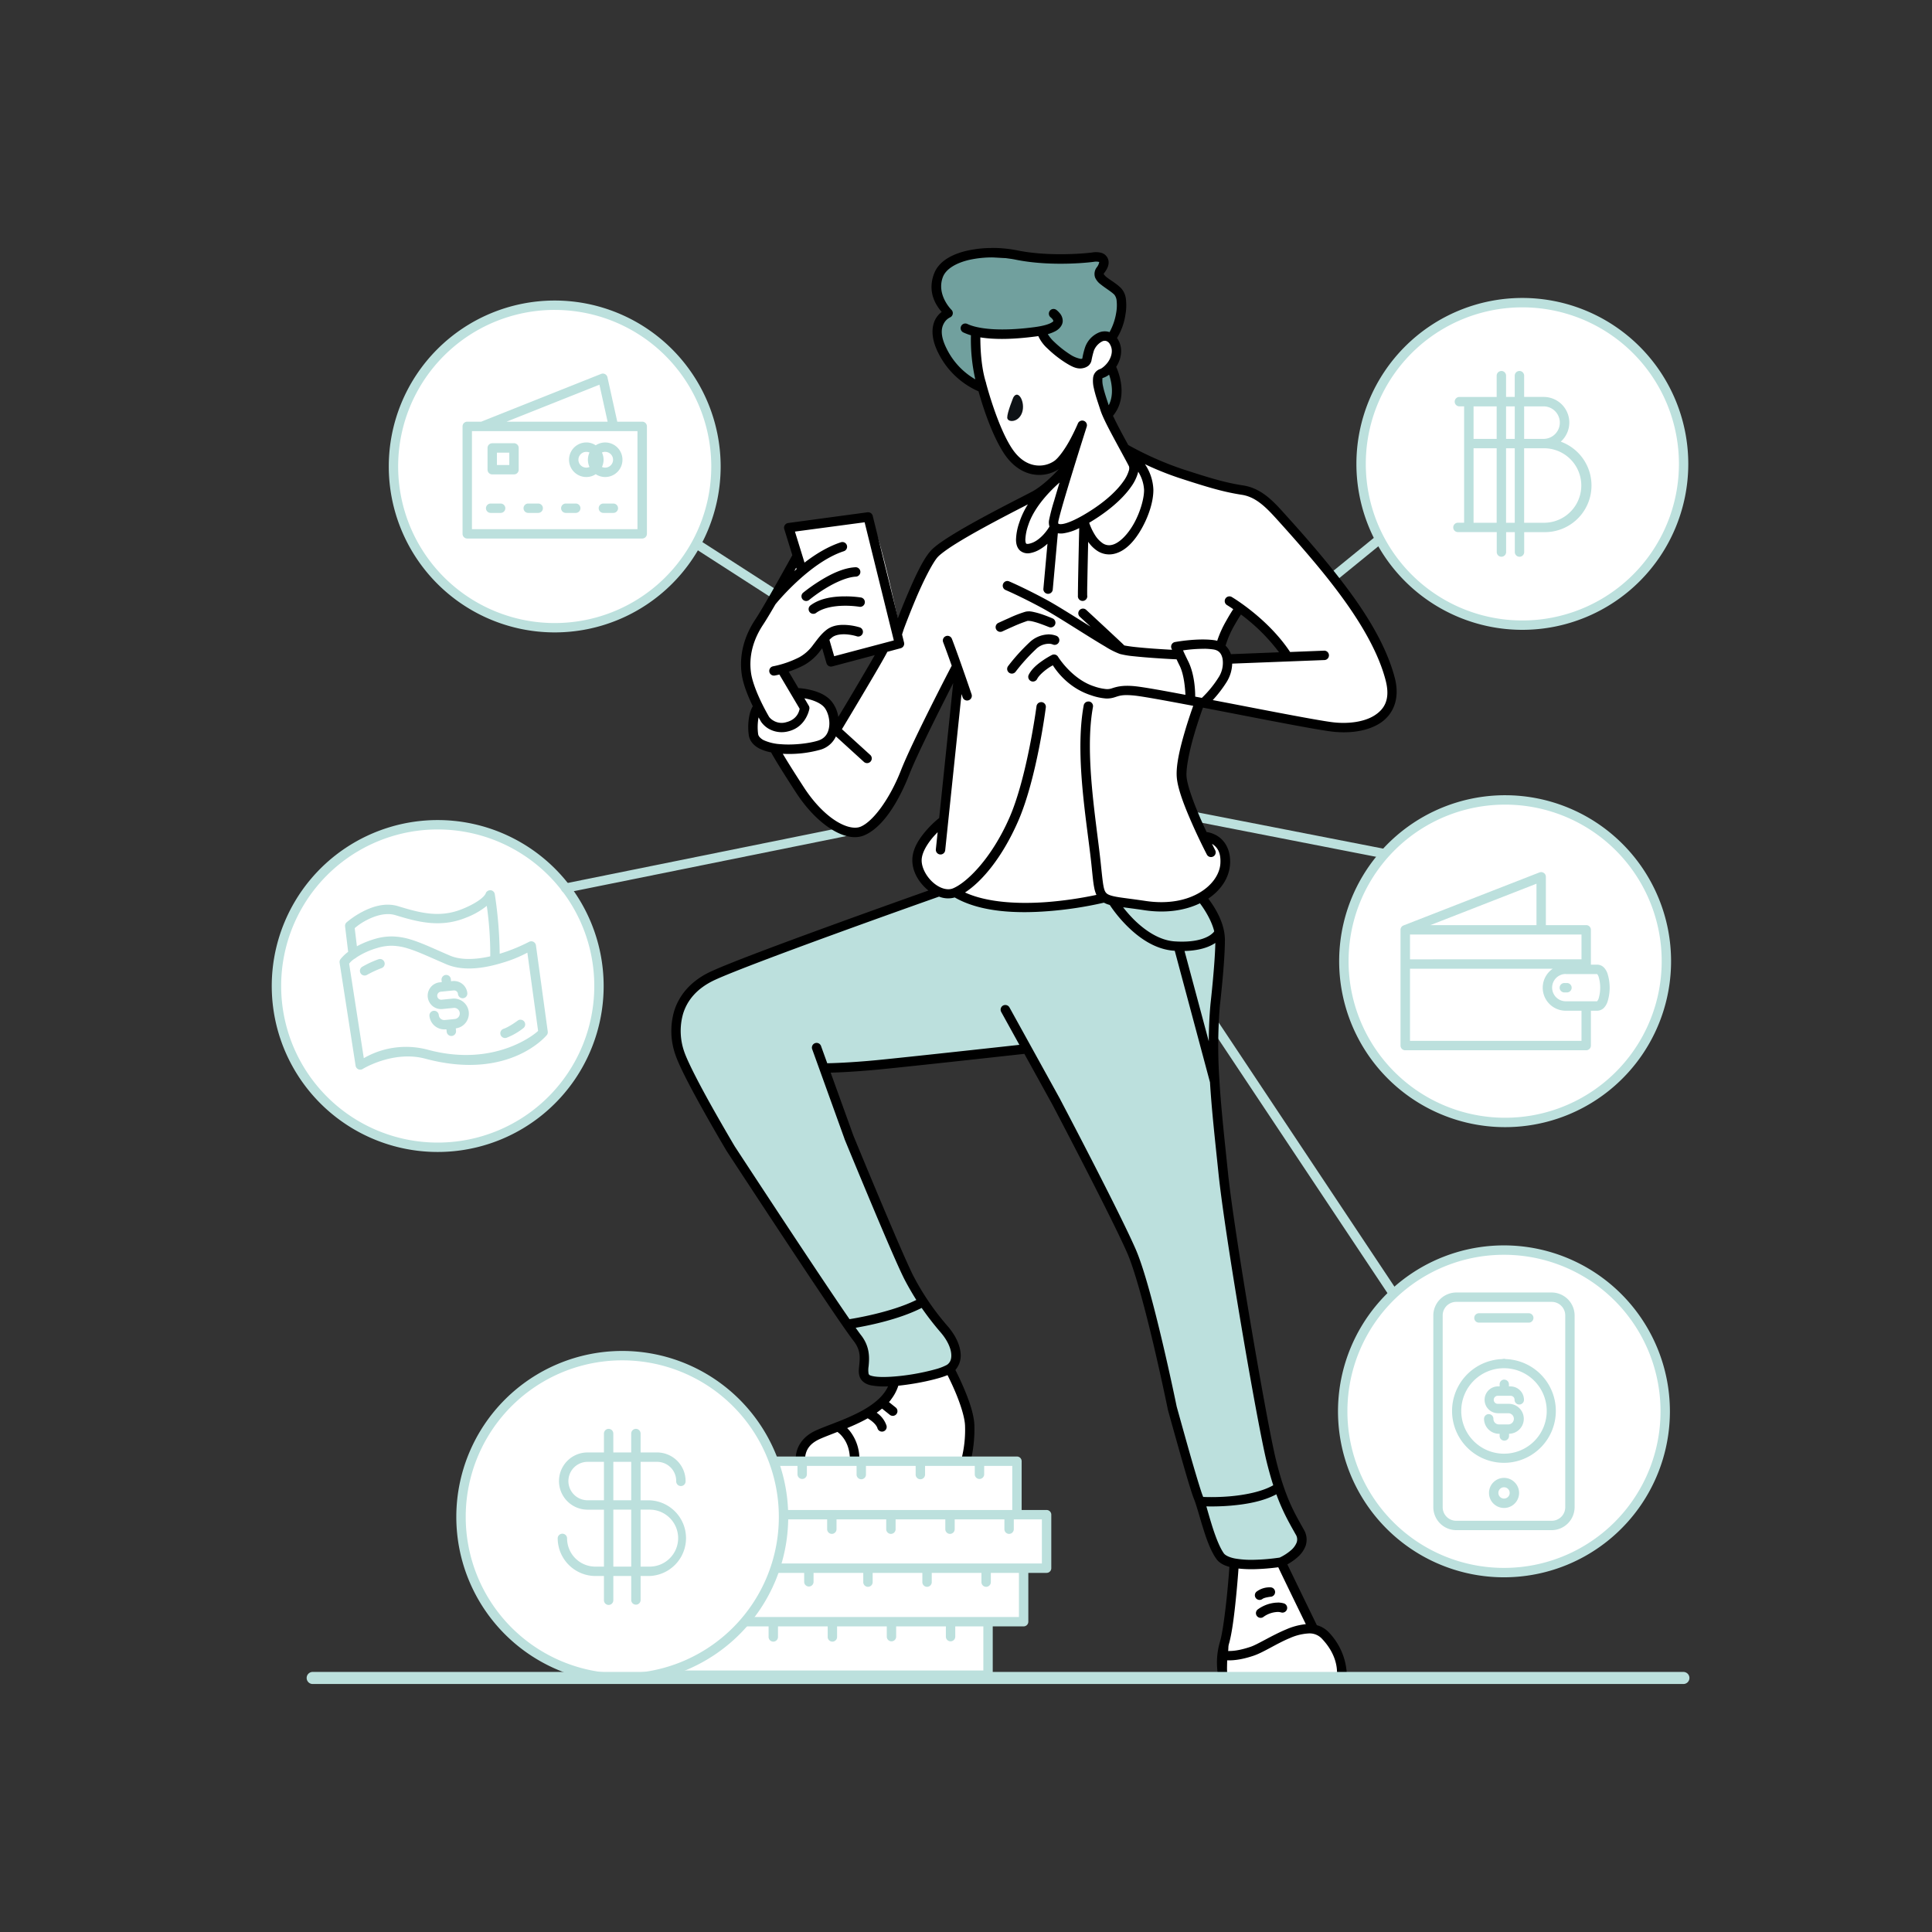 <svg id="Layer_1" data-name="Layer 1" xmlns="http://www.w3.org/2000/svg" viewBox="0 0 1080 1080"><rect x="0" y="0" width="1080" height="1080" fill="#333333" stroke="none"/><defs><style>.cls-1{fill:#fff;}.cls-2{fill:#bce0dd;}.cls-3{fill:#71a09e;}.cls-4{fill:#0e1216;}</style></defs><title>Transaction</title><g id="g5731"><g id="g2732-0"><path id="path2542-0" class="cls-1" d="M244.68,461.05a90.13,90.13,0,0,0-90.13,90.14h0a90.13,90.13,0,0,0,90.13,90.13h0a90.14,90.14,0,0,0,90.14-90.13h0a90.14,90.14,0,0,0-90.14-90.14Z"/><path id="path2546-6" class="cls-2" d="M244.69,458.42a92.77,92.77,0,1,0,92.76,92.77A92.81,92.81,0,0,0,244.69,458.42Zm0,5.25a87.52,87.52,0,1,1-87.52,87.52A87.47,87.47,0,0,1,244.69,463.67Z"/></g><path id="path2635-4" class="cls-2" d="M274,497.66a2.65,2.65,0,0,0-2.57,2s0,0-.1.15a7.9,7.9,0,0,1-1.39,1.68c-1.63,1.58-5,4-11.45,6.63-12.61,5.14-23.5,2.25-35.89-1.54-7.25-2.21-14.48.24-19.83,3a48.75,48.75,0,0,0-9,6,2.62,2.62,0,0,0-.87,2.28l1.72,14.22a22.89,22.89,0,0,0-4.33,4.17,2.65,2.65,0,0,0-.45,1.91l8.94,57.58a2.62,2.62,0,0,0,4.05,1.77s17.06-10.48,34.94-5.69c47.23,12.65,68-13.33,68-13.33a2.59,2.59,0,0,0,.43-1.83L299.6,528.5a2.63,2.63,0,0,0-3.85-2,99.28,99.28,0,0,1-16.05,6.55l-.37.11a235.35,235.35,0,0,0-2.74-33.34,2.64,2.64,0,0,0-2.57-2.2Zm-1.88,8.69a193.48,193.48,0,0,1,1.94,28.24c-7.77,1.77-16.17,2.31-22.49-.39-8.87-3.78-15.63-7.1-22.12-9.05a37.38,37.38,0,0,0-9.72-1.66,32.36,32.36,0,0,0-10.22,1.39,51.6,51.6,0,0,0-10,4.09l-1.23-10.13a33.64,33.64,0,0,1,6.93-4.61c4.73-2.43,10.67-4.23,15.88-2.64,12.51,3.83,25.16,7.19,39.41,1.39a42.8,42.8,0,0,0,11.65-6.62Zm-53.55,22.34h1a31.88,31.88,0,0,1,8.34,1.48c5.85,1.75,12.57,5,21.57,8.85,10,4.26,22.08,2.05,31.73-.93a72.28,72.28,0,0,0,13.59-5.55l6,43.73c-.43.62-23.23,20.82-61.48,10.58a47.24,47.24,0,0,0-35.95,4.67l-8.2-52.83a10.89,10.89,0,0,1,2.72-2.53l.51-.36a2.65,2.65,0,0,0,.85-.59A42.89,42.89,0,0,1,211,529.9a27.53,27.53,0,0,1,7.56-1.22Zm-6.1,7.39h-.14a2.63,2.63,0,0,0-.67.12,54.74,54.74,0,0,0-9.24,4.28,2.63,2.63,0,0,0,2.61,4.56,59.24,59.24,0,0,1,8.2-3.83,2.63,2.63,0,0,0-.76-5.13ZM249.4,545l-.22,0a2.63,2.63,0,0,0-2.36,2.87h0l.12,1.15-.9.09a7.5,7.5,0,1,0,1.49,14.92l2.59-.26,3.29-.33a3.13,3.13,0,1,1,.62,6.22l-5.33.53a3.07,3.07,0,0,1-3.42-2.8,2.63,2.63,0,0,0-2.87-2.35h0a2.62,2.62,0,0,0-2.35,2.87h0a8.4,8.4,0,0,0,9.16,7.5l.34,0,.14,1.35a2.62,2.62,0,0,0,5.22-.52l-.13-1.37a8.37,8.37,0,0,0-1.9-16.63l-3.29.33-2.59.26a2.25,2.25,0,1,1-.45-4.47l7-.7a2.18,2.18,0,0,1,2.45,2,2.63,2.63,0,0,0,2.88,2.35h0a2.62,2.62,0,0,0,2.35-2.87,7.53,7.53,0,0,0-8.2-6.72l-.9.09-.11-1.15a2.63,2.63,0,0,0-2.64-2.37ZM290.93,570a2.53,2.53,0,0,0-1.58.57s-4.7,3.5-7.87,4.55a2.63,2.63,0,0,0,1.67,5,35.51,35.51,0,0,0,9.42-5.4,2.62,2.62,0,0,0-1.52-4.69h-.12Z"/></g><g id="g2728-4"><path id="path2641-9" class="cls-1" d="M310.08,170.61A90.14,90.14,0,0,0,220,260.75h0a90.14,90.14,0,0,0,90.13,90.14h0a90.14,90.14,0,0,0,90.14-90.14h0a90.14,90.14,0,0,0-90.14-90.14Z"/><path id="path2643-9" class="cls-2" d="M310.09,168a92.76,92.76,0,1,0,92.76,92.76A92.81,92.81,0,0,0,310.09,168Zm0,5.25a87.52,87.52,0,1,1-87.52,87.51A87.47,87.47,0,0,1,310.09,173.24ZM337,208.84h-.13a2.49,2.49,0,0,0-.85.18L269,235.72H261.2a2.62,2.62,0,0,0-2.63,2.62h0v60.07a2.63,2.63,0,0,0,2.63,2.63H359a2.63,2.63,0,0,0,2.63-2.63V238.35a2.62,2.62,0,0,0-2.62-2.63H345.06l-5.49-24.83a2.64,2.64,0,0,0-2.55-2.06Zm-1.91,6.21,4.57,20.67h-56.5ZM263.82,241h92.53V295.8H263.82Zm63.93,6.34a9.66,9.66,0,0,0,0,19.32,9.56,9.56,0,0,0,5.27-1.59,9.57,9.57,0,0,0,5.28,1.59,9.66,9.66,0,0,0,0-19.32,9.57,9.57,0,0,0-5.28,1.59A9.56,9.56,0,0,0,327.75,247.32Zm-52.59.44a2.62,2.62,0,0,0-2.62,2.63v12.16a2.62,2.62,0,0,0,2.62,2.62h12.16a2.62,2.62,0,0,0,2.63-2.62V250.39a2.63,2.63,0,0,0-2.63-2.63Zm52.59,4.81a4.41,4.41,0,0,1,1.79.38,9.47,9.47,0,0,0,0,8.06,4.41,4.41,0,1,1-1.79-8.44Zm10.55,0a4.41,4.41,0,0,1,0,8.82,4.46,4.46,0,0,1-1.8-.38,9.47,9.47,0,0,0,0-8.06A4.46,4.46,0,0,1,338.3,252.57Zm-60.51.45h6.91v6.9h-6.91Zm-3.5,28.44a2.62,2.62,0,0,0-2.63,2.62h0a2.62,2.62,0,0,0,2.62,2.62h5.57a2.61,2.61,0,0,0,2.63-2.61h0a2.62,2.62,0,0,0-2.63-2.62h-5.56Zm21,0a2.62,2.62,0,0,0-2.63,2.62h0a2.62,2.62,0,0,0,2.63,2.62h5.57a2.62,2.62,0,0,0,0-5.24h-5.57Zm21,0a2.62,2.62,0,0,0-2.63,2.62h0a2.62,2.62,0,0,0,2.63,2.62h5.56a2.62,2.62,0,1,0,0-5.24h-5.56Zm21,0a2.62,2.62,0,0,0-2.62,2.62h0a2.62,2.62,0,0,0,2.62,2.62h5.57a2.62,2.62,0,0,0,2.63-2.62h0a2.62,2.62,0,0,0-2.63-2.62h-5.57Z"/></g><g id="g5725"><path id="path2746-1" class="cls-1" d="M851,169.18a90.14,90.14,0,0,0-90.14,90.14h0A90.14,90.14,0,0,0,851,349.46h0a90.14,90.14,0,0,0,90.14-90.14h0A90.14,90.14,0,0,0,851,169.18Z"/><path id="path2748-2" class="cls-2" d="M851,166.56a92.76,92.76,0,1,0,92.76,92.76A92.8,92.8,0,0,0,851,166.56Zm0,5.25a87.52,87.52,0,1,1-87.51,87.51A87.47,87.47,0,0,1,851,171.81Z"/><path id="path2778-3" class="cls-2" d="M839.28,207.4a2.62,2.62,0,0,0-2.63,2.62h0v11.88h-21a2.63,2.63,0,0,0,0,5.25h2.8v65.06H815a2.62,2.62,0,0,0-2.63,2.62h0a2.62,2.62,0,0,0,2.63,2.62h21.69v11.14a2.62,2.62,0,0,0,2.62,2.63h0a2.63,2.63,0,0,0,2.62-2.63V297.47h4.86v11.14a2.62,2.62,0,1,0,5.24,0V297.47h11.59a26.07,26.07,0,0,0,8.85-50.58,14.32,14.32,0,0,0-9.58-25H852V210a2.62,2.62,0,0,0-2.62-2.63h0a2.63,2.63,0,0,0-2.63,2.63h0v11.88H841.9V210a2.63,2.63,0,0,0-2.62-2.63Zm-15.55,19.76h12.92v18.19H823.73Zm18.17,0h4.86v18.19H841.9Zm10.1,0h10.86a9.09,9.09,0,1,1,0,18.18H852Zm-28.27,23.43h12.92v41.63H823.73Zm18.17,0h4.86v41.63H841.9Zm10.1,0h11.59a20.82,20.82,0,0,1,0,41.63H852Z"/></g><g id="g2836-4"><path id="path2791-9" class="cls-1" d="M841.38,447.17a90.13,90.13,0,0,0-90.14,90.13h0a90.13,90.13,0,0,0,90.14,90.14h0a90.13,90.13,0,0,0,90.13-90.13h0a90.13,90.13,0,0,0-90.13-90.13Z"/><path id="path2793-2" class="cls-2" d="M841.38,444.54a92.77,92.77,0,1,0,92.76,92.76A92.8,92.8,0,0,0,841.38,444.54Zm0,5.25a87.52,87.52,0,1,1-87.52,87.51A87.47,87.47,0,0,1,841.38,449.79Z"/><path id="path2814-8" class="cls-2" d="M861.52,487.51a3.08,3.08,0,0,0-.95.18l-76,29.64a2.61,2.61,0,0,0-1.67,2.52v64.62a2.62,2.62,0,0,0,2.62,2.63H886.7a2.62,2.62,0,0,0,2.62-2.63V565h3.6a5.35,5.35,0,0,0,3.77-1.7,9.21,9.21,0,0,0,1.89-3.22,26.37,26.37,0,0,0,0-15.92,9.21,9.21,0,0,0-1.89-3.22,5.35,5.35,0,0,0-3.77-1.7h-3.6V519.77a2.62,2.62,0,0,0-2.62-2.62H864.15v-27a2.62,2.62,0,0,0-2.62-2.63ZM858.9,494v23.17H799.52ZM788.2,522.4h95.87v13.87H788.2Zm0,19.12H868A12.86,12.86,0,0,0,875.28,565h8.79v16.85H788.2Zm87.08,3h17.56s0,0,0,0a5.17,5.17,0,0,1,.78,1.43,21.43,21.43,0,0,1,0,12.29,5.07,5.07,0,0,1-.78,1.42c-.06.06,0,0,0,.06H875.28a7.63,7.63,0,1,1,0-15.26Zm-.64,5a2.63,2.63,0,1,0,0,5.25h1.46a2.63,2.63,0,0,0,0-5.25Z"/></g><g id="g2887-5"><path id="path2795-7" class="cls-1" d="M840.72,698.8a90.14,90.14,0,0,0-90.13,90.14h0a90.14,90.14,0,0,0,90.13,90.14h0a90.14,90.14,0,0,0,90.14-90.14h0a90.14,90.14,0,0,0-90.13-90.14Z"/><path id="path2797-0" class="cls-2" d="M840.73,696.18a92.77,92.77,0,1,0,92.76,92.76A92.81,92.81,0,0,0,840.73,696.18Zm0,5.25a87.52,87.52,0,1,1-87.52,87.51A87.47,87.47,0,0,1,840.73,701.43Z"/><path id="path2599-2-3-4" class="cls-2" d="M814.1,722.51a12.9,12.9,0,0,0-12.87,12.88v107.1a12.9,12.9,0,0,0,12.87,12.88h53.25a12.9,12.9,0,0,0,12.87-12.88V735.39a12.9,12.9,0,0,0-12.87-12.88Zm0,5.25h53.25a7.56,7.56,0,0,1,7.63,7.63v107.1a7.56,7.56,0,0,1-7.63,7.63H814.1a7.56,7.56,0,0,1-7.63-7.63V735.39A7.56,7.56,0,0,1,814.1,727.76Zm12.64,6.35a2.62,2.62,0,0,0-2.62,2.63h0a2.62,2.62,0,0,0,2.62,2.62h28a2.63,2.63,0,0,0,0-5.25h-28Zm14,25.48h-.23l-.23,0a4,4,0,0,0-.49.15,29,29,0,1,0,1.85,0,2.6,2.6,0,0,0-.87-.18h0Zm0,5.25h0a23.89,23.89,0,1,1-23.89,23.89,23.86,23.86,0,0,1,23.89-23.89Zm.18,6.35a2.63,2.63,0,0,0-2.62,2.63V775h-.9a7.5,7.5,0,1,0,0,15h5.91a3.13,3.13,0,0,1,0,6.25h-5.35a3.06,3.06,0,0,1-3.13-3.12,2.62,2.62,0,0,0-2.62-2.63h0a2.62,2.62,0,0,0-2.62,2.63h0a8.41,8.41,0,0,0,8.38,8.37h.34v1.36a2.63,2.63,0,0,0,5.25,0v-1.37a8.37,8.37,0,0,0-.24-16.74h-5.91a2.25,2.25,0,1,1,0-4.49h7a2.18,2.18,0,0,1,2.24,2.25,2.62,2.62,0,0,0,2.63,2.62h0a2.62,2.62,0,0,0,2.63-2.62h0a7.54,7.54,0,0,0-7.5-7.5h-.9v-1.15a2.63,2.63,0,0,0-2.63-2.63Zm-.16,54.95a8.41,8.41,0,1,0,8.42,8.41A8.45,8.45,0,0,0,840.72,826.14Zm0,5.25a3.16,3.16,0,1,1-3.16,3.16A3.12,3.12,0,0,1,840.72,831.39Z"/></g><path id="path3263-7" class="cls-2" d="M389.71,301.7a2.62,2.62,0,0,0-1.32,4.83h0l43.09,27.75a2.62,2.62,0,1,0,2.84-4.41h0l-43.08-27.76a2.68,2.68,0,0,0-1.53-.42Z"/><path id="path3257-1" class="cls-2" d="M471.83,462.36a3.26,3.26,0,0,0-.45.05l-155.72,31.5a2.62,2.62,0,0,0-2.05,3.09h0a2.61,2.61,0,0,0,3.09,2l155.72-31.49a2.62,2.62,0,0,0,2.05-3.09h0a2.63,2.63,0,0,0-2.64-2.11Z"/><path id="path3275-3" class="cls-2" d="M771,299a2.62,2.62,0,0,0-1.69.59l-25.69,20.92a2.63,2.63,0,1,0,3.32,4.07l25.68-20.92A2.62,2.62,0,0,0,771,299Z"/><path id="path3269-9" class="cls-2" d="M667.21,453.72a2.62,2.62,0,0,0-.55,5.2h0l106.49,20.8a2.62,2.62,0,1,0,1-5.15l-106.5-20.8a2.3,2.3,0,0,0-.45,0Z"/><path id="path3249-3" class="cls-2" d="M678.34,569.25a2.63,2.63,0,0,0-2.25,4.08h0L776.36,724a2.63,2.63,0,0,0,3.64.73h0a2.62,2.62,0,0,0,.73-3.64L680.47,570.42a2.65,2.65,0,0,0-2.13-1.17Z"/><g id="g3323-3"><path id="path3217-4" class="cls-1" d="M694,864.79s-4.54,20.8-7,43.21-7.32,29.59,1.76,31.35,63.28,0,63.28,0a45.58,45.58,0,0,0-13.48-25.64c-11.86-11.13-26.51-48.92-26.51-48.92Z"/><path id="path3308-2" class="cls-2" d="M533.82,498.86c-4,.29-49.4,13.49-49.4,13.49s-95.8,32.81-101.07,42.33-8.21,22.27-.3,39.84S441.79,695,441.79,695L478,745.7s6.29,9.44,5.78,14.72-.95,11.57,8.94,12.23,33.91-2.64,39.62-11.28-11.86-29.15-11.86-29.15S505.52,712,499.58,695.74,477,640.3,477,640.3L461.06,597,574,586.25l49.14,91.84s15.38,39.19,19.34,56.77,34.42,128,34.72,128.9,0,7.26,19.67,11.07,31.3-10.34,30.86-15.17-6.88-6.88-9.67-16.85-19.77-86.27-22.41-101.95S681,639.2,681,639.2s-2.63-61.23-2.63-62,5-44,4.25-50.25-6.41-22.61-11-24.17-20.77,9.07-40.55,2.95-74.12,1.89-74.12,1.89-21.53-8.2-22.85-8.79a.54.54,0,0,0-.26,0Z"/><path id="path3215-3" class="cls-1" d="M539.48,818.48s3.11-12,2.18-21.85-10.88-31.49-10.88-31.49-25.38,5.8-28.79,7.25-1.14,5.08-4.15,10.15-16.78,10.67-35,17.51-15.12,17.5-15.12,17.5Z"/><path id="path1579-4" class="cls-1" d="M592.69,170.67v0c-8,.17-55,9.14-50.51,26.95,4.64,18.38,16,48.47,23.61,56.76s13.57,10.77,22.17,8.28,9.11-2.27,9.11-2.27-23,23.87-47.17,32.95-27.54,14.5-35.74,31.79-11.28,25.34-11.28,25.34-10-47-13.92-54.34-7.61-7-15.09-6.45S440.92,295,440.92,295l5,14.64s-9.37,22.48-12.46,23.88S414,363.68,416.89,378.33s7.33,13.4,5.28,19.11-2.86,10.4,4.32,16.41a60.72,60.72,0,0,1,12.08,13.69c.37.74,16.26,30.32,30.47,35.45s20.51-2.19,28.27-15.38S535.69,371,535.69,371l-1.17,25.93-6.74,62.84s-11.43,5.86-14.06,17.58-.73,15.82,22.7,23.58,49.66,5,62.85,3.66,17-.73,28,1.76,39.12,1.47,49.22-8.05,8.5-21.83,5.86-26.66-2.63,2.34-10.4-7.18-12-29.44-10.25-43.07,6.3-28.56,7.32-29.15,22.85,4.25,25.49,4.84,54.2,13,71.92,6.29,12.31-24,4.69-38.67-49.36-74.41-61.52-83.93S682.32,273.3,665,266.85s-35.31-11.57-41-20.51-11.13-32.37-11-34,11.57-10.26,10.84-16-.13-22.66-30.53-25.69a4.3,4.3,0,0,0-.66,0Zm100.4,169.08c11.76,5.18,26.62,27.12,26.62,27.12l-33.5,2.19s0-.1-.78-2.9A10.36,10.36,0,0,0,682,361.4s0-1,3.37-8.34A94.47,94.47,0,0,1,693.09,339.75Zm-231.7,16.89,3.93,12.53,27.55-6.42L467,407.8s.21-11-6.63-16.05S445,387.81,445,387.81l-7.87-13.67,9.42-4.25c7.57-3.42,14.82-13.26,14.82-13.26Z"/><path id="path1449-5" class="cls-3" d="M539.67,142.29c-9.4.1-18.19,15.1-13.79,25.67,4.68,11.28.73,2.2-.88,18.9S546.82,216,546.82,216l-1.17-29.15,36.77-2.49a27.53,27.53,0,0,0,12.16,14.35c9.52,5.57,13.18,3.81,13.47-.58s6-7.18,12.46-9.67,5.12-8.2,5.86-16.41-8.65-14.94-10.41-16.4,1.62-8.94,1.32-11-12.59.59-23.14.44-42.54-.53-52.59-2.64a8.62,8.62,0,0,0-1.88-.18Zm80.6,65.22a5.51,5.51,0,0,0-2.55.74s-6.15,3.36-2.78,12.3,8.06,11.57,9.23,1.9C625.16,214.3,624.27,207.5,620.27,207.51Z"/><path id="path3208-8" d="M554.9,138.63A64.6,64.6,0,0,0,541.19,140c-8.66,1.9-16.28,5.82-19,12.89-4.19,10.87,1.68,18.55,4.22,21.48a12.91,12.91,0,0,0-3.36,3.8c-2.25,4-2.92,10.45,1.45,19.11A45.37,45.37,0,0,0,547,218.76c1.9,6.82,7,23.54,14.09,34.48,4.61,7.12,10.45,10.83,16.15,11.9a20,20,0,0,0,14.7-2.93c-3.52,3.8-9.54,9.74-15.27,12.76-4.74,2.5-16.89,8.59-28.75,15.06-5.93,3.24-11.8,6.58-16.69,9.66s-8.75,5.75-11,8.27c-4.36,4.85-8.93,14.94-12.87,24.18-2.4,5.63-4.15,10.1-5.39,13.33l-14.11-57.1a2.62,2.62,0,0,0-2.5-2,1.8,1.8,0,0,0-.4,0l-44.39,6a2.63,2.63,0,0,0-2.16,3.38l4.5,14.6a.41.41,0,0,1-.05.09s-15.29,27.8-20.68,35.91c-5.93,8.93-9.16,19.57-7.52,30.77.85,5.78,3.55,12.21,6,17.35l.17.34a14.73,14.73,0,0,0-1.54,3.55,32.65,32.65,0,0,0-.77,12.17c.36,3.69,3,6.44,6.17,8a24.89,24.89,0,0,0,6.35,2.05c.69,1.27,3.89,7,13.89,22.38,5.88,9.05,12.64,15.95,19.25,20.21S477.48,469.27,483,467c10.17-4.22,19-18,25.39-34.28,4.5-11.48,17.9-38,24.45-50.85L525,457.3a2.4,2.4,0,0,0-.31.21,58.51,58.51,0,0,0-7.22,7.08c-3.6,4.22-7.47,9.87-7.47,16.23s3.48,12.18,8.15,16.28c.28.24.56.48.85.71-9,3.19-30.32,10.76-54.7,19.64-27.48,10-56,20.62-66.67,25.52-11.67,5.35-18.1,13.59-20.76,22.21a40,40,0,0,0,.72,24.54c2.48,7.19,9.55,20.33,16.09,32s12.52,21.71,12.52,21.71l.06.09S421.62,667,438.15,692s34,51.17,39,57.56c4.12,5.27,3.55,9.51,3.15,13.75-.2,2.13-.53,4.26.37,6.55s3.28,4,6.42,4.59a41.07,41.07,0,0,0,9.34.53c-2.73,6-8.82,10.65-16,14.4A129.8,129.8,0,0,1,467.72,795a3.13,3.13,0,0,0-.6.24c-4.1,1.6-8,3-11.1,4.45-6.81,3.08-9.81,8-10.77,12.09a16.68,16.68,0,0,0-.06,7.42,2.63,2.63,0,0,0,2.54,1.94h91.75a2.63,2.63,0,0,0,2.52-1.88,78.4,78.4,0,0,0,2.69-22.55c-.25-6.48-3.2-14.44-6-21-1.84-4.32-3.58-7.85-4.62-9.88a12.42,12.42,0,0,0,2.87-9.78c-.49-4.58-2.84-9.58-7-14.49a143.46,143.46,0,0,1-19.15-27.91c-2.77-5.21-11.37-25.23-19.08-43.59s-14.6-35.11-14.64-35.21l-12.72-35.23c4.45-.12,13.44-.5,25.83-1.66,17.28-1.63,79.37-8.51,82.45-8.85l15.47,28c.05.08,32.86,62.45,42,83.26,4.42,10.11,10.19,32.07,14.72,51.26s7.9,35.74,7.9,35.74,0,.11,0,.17,3,10.89,6.32,22.63,6.85,24,8.49,28c1.25,3.05,2.91,9.32,4.9,15.73s4.28,13,7.52,17.53c1.7,2.39,4.34,3.66,7.3,4.46-.09,1.21-.56,8-1.43,16.57-1,9.4-2.37,20.29-3.82,25.18a40.9,40.9,0,0,0-.59,21.24,2.64,2.64,0,0,0,2.52,1.87h66.36a2.62,2.62,0,0,0,2.61-2.38,36.09,36.09,0,0,0-10.08-25.88,14.48,14.48,0,0,0-6.7-4c-.69-1.42-11.88-24.43-16.48-34a30.59,30.59,0,0,0,5.59-3.92,15.71,15.71,0,0,0,4.6-6.4,10.89,10.89,0,0,0-.92-9c-5.61-10-10.46-18-15.69-39.32-5.14-21-23.28-126.48-26.77-160.3-1.86-18-3.75-34.78-4.75-50.91,0-.1,0-.2,0-.29a278,278,0,0,1,.21-42.14v.07s2.82-24.24,2.82-36.76c0-9.77-5.9-18.73-9.29-23.18,7.39-5,11.79-12,12.18-19.47.41-7.67-2.84-12.53-6.25-15a15.58,15.58,0,0,0-6.88-2.77c-.9-1.93-1.87-4-2.85-6.24-4-9-8-19.7-8.36-24.82s1.87-15.31,4.37-23.8c2.08-7.07,4.15-12.84,4.81-14.66l15.06,2.91c23.43,4.54,47.18,9.18,56.44,10.39s19.59.25,27.1-4.38S782.81,391,779.71,379c-6-23.19-22.92-45.51-32-57.13s-21-25.17-27.88-32.74h0c-6.77-7.49-13.71-16-24.77-17.75-9.71-1.51-17.19-3.65-34.23-9.2a181.9,181.9,0,0,1-30.13-13.41s0,0,0,0c-.9-1.64-1.73-3.15-2.7-4.94-2.13-3.95-4.28-8.11-5.83-11.39,9-10.84,2.74-25.3,1.78-27.36.32-.5.62-1,.9-1.55,2-3.86,2.86-8.95.25-13.49-.21-.37-.45-.72-.69-1.06a35,35,0,0,0,4.75-13.36,28.79,28.79,0,0,0,.27-8A10.85,10.85,0,0,0,626.6,161c-2.65-2.6-6-4.46-8-6.06A6.22,6.22,0,0,1,617,153.2c-.09-.22-.23.05.22-.54,2-2.59,3.29-5.42,2-8.3a5.62,5.62,0,0,0-3.49-3,11.49,11.49,0,0,0-5-.24c-6.28.83-25.65,2.19-42-1.14a70.58,70.58,0,0,0-13.83-1.38Zm0,5.26a65.29,65.29,0,0,1,12.8,1.26c17.44,3.55,36.89,2.12,43.79,1.2a7,7,0,0,1,2.75.05l.24.08a6.58,6.58,0,0,1-1.41,3,6.1,6.1,0,0,0-.9,5.66,9.68,9.68,0,0,0,3.17,3.86c2.55,2.07,5.69,3.87,7.58,5.73a6.34,6.34,0,0,1,1.3,3.52,24.06,24.06,0,0,1-.25,6.51,33.3,33.3,0,0,1-3.73,10.91l-.25-.1a8.56,8.56,0,0,0-5.92.41,14,14,0,0,0-7.55,8.31,41.92,41.92,0,0,0-1.48,6,1.32,1.32,0,0,0,0,.13,3.63,3.63,0,0,1-.72.22,16.16,16.16,0,0,1-5.88-2.34,58.11,58.11,0,0,1-9.14-7.2,19.09,19.09,0,0,1-3.56-4.33,19.69,19.69,0,0,0,4.38-1.72c2.43-1.35,3.93-3.51,3.95-5.62a6.78,6.78,0,0,0-1.87-4.59,11.33,11.33,0,0,0-1.71-1.63,2.79,2.79,0,0,0-1.5-.51,2.63,2.63,0,0,0-1.61,4.74,6.28,6.28,0,0,1,.82.8,2.92,2.92,0,0,1,.62,1.12c0,.09.19.3-1.25,1.11s-4.39,1.76-9.33,2.41c-20.23,2.66-32.11.77-37.49-1.79a2.62,2.62,0,0,0-2.25,4.74,28.9,28.9,0,0,0,4.26,1.59,100.13,100.13,0,0,0,2.44,24.64,40.37,40.37,0,0,1-16-17.11c-3.84-7.61-2.94-11.72-1.56-14.18a7.88,7.88,0,0,1,3.39-3.32,2.62,2.62,0,0,0,.81-4.29s-8.56-8.44-4.74-18.35c1.74-4.5,7.45-7.94,15.23-9.65a59.9,59.9,0,0,1,12.58-1.26Zm25.53,44a21.19,21.19,0,0,0,5.21,7,63.2,63.2,0,0,0,10,7.88c3.39,2.09,6.43,3.81,9.88,3a6.87,6.87,0,0,0,3-1.4,5.51,5.51,0,0,0,1.59-2.67,49.85,49.85,0,0,1,1.37-5.66,9.91,9.91,0,0,1,4.65-5.19,3.17,3.17,0,0,1,2.27-.23,3.87,3.87,0,0,1,2.15,2c1.53,2.66,1.1,5.67-.35,8.43S616,206,614.9,206.3a5.85,5.85,0,0,0-3.84,4.76,16.81,16.81,0,0,0,.41,5.94c.86,4.14,2.55,8.72,3.61,12.09,1.28,4.08,4.79,10.71,8.29,17.2s7,12.85,7.77,14.47a4.51,4.51,0,0,1-.18,2.54,20,20,0,0,1-2.86,5.62c-3.05,4.43-8.52,10-17,15.62s-14.45,8.08-17.43,8.42c-1.49.16-2-.16-2-.21s-.22-.15-.08-1.1,1.23-5.22,2.76-10.48,3.49-11.75,5.43-18.06c3.88-12.61,7.66-24.48,7.66-24.48a2.62,2.62,0,0,0-4.92-1.82s-1.77,4.2-4.36,9-6.25,10.08-8.81,11.87A14.9,14.9,0,0,1,578.23,260c-4.22-.79-8.73-3.45-12.72-9.59-8.13-12.53-14.26-36.1-14.26-36.1a1.54,1.54,0,0,0,0-.17c-2.91-8.89-3.24-20.45-3.23-25.54,7.32,1.19,17.36,1.27,30.91-.51.54-.06,1-.14,1.54-.22ZM620,209.47c1.26,3.75,2.93,11-.22,17.08-1.1-3.41-2.5-7.39-3.17-10.63a13.85,13.85,0,0,1-.36-4.08,1.46,1.46,0,0,0,0-.5s0,0,.05,0a10.9,10.9,0,0,0,3.66-1.88Zm20,50a169.21,169.21,0,0,0,19.22,7.74c17.1,5.57,25,7.83,35.06,9.4,8.72,1.35,14.81,8.48,21.67,16.08s18.71,21,27.64,32.44,25.44,33.59,31,55.22c2.69,10.41-.49,16-6.41,19.69s-15.13,4.76-23.67,3.64-32.68-5.79-56.11-10.33l-10.46-2a69.14,69.14,0,0,0,7.59-9.84,20.46,20.46,0,0,0,3.27-10.54l51.69-2a2.63,2.63,0,0,0-.2-5.25l-19.11.75c-12.53-18.94-32.59-30.73-32.59-30.73a2.62,2.62,0,0,0-2.67,4.52s1.33.79,3.47,2.27c-.75,1.14-2.11,3.26-3.89,6.45a59.59,59.59,0,0,0-5.08,11.25,11.75,11.75,0,0,0-1.84-.39c-9.53-1.23-21.72,1.06-21.72,1.06a2.62,2.62,0,0,0-2,3.58l.34.75c-2.58-.13-6-.33-10.1-.62-3.61-.26-7.39-.58-10.6-.93-2.45-.27-4.61-.59-6-.87l-.33-.32c-.21-.21-.47-.47-.79-.77-.64-.62-1.51-1.43-2.53-2.39l-7.29-6.8c-5.24-4.87-10.38-9.62-10.38-9.62a2.59,2.59,0,0,0-1.89-.7,2.63,2.63,0,0,0-1.68,4.55l6,5.52-.76-.47c-8.59-5.37-17.93-11.33-24.12-14.67-12.11-6.53-20.63-10.15-20.63-10.15a2.66,2.66,0,0,0-1.12-.21,2.63,2.63,0,0,0-.94,5s8.27,3.52,20.19,9.94c5.83,3.14,15.22,9.11,23.83,14.5,4.31,2.7,8.43,5.25,11.87,7.26a44.2,44.2,0,0,0,8.08,4.08,49.55,49.55,0,0,0,7.91,1.3c3.32.36,7.15.68,10.79.94,6.56.47,11.88.72,13,.77.52,1.09,1,2.17,1.76,3.65,2.43,5,3,12.44,3.2,16.2-12.75-2.41-23.43-4.33-28.14-4.81-7.5-.77-10.87.51-13,1.17a7.65,7.65,0,0,1-3.13.42,28.28,28.28,0,0,1-6.75-1.51h0c-12.47-4-20.19-16.55-20.19-16.55a2.63,2.63,0,0,0-3.44-1,48.76,48.76,0,0,0-5.15,3.11c-2.74,1.89-5.94,4.39-7.7,7.76a2.63,2.63,0,1,0,4.66,2.42c.94-1.81,3.6-4.18,6-5.86a23.23,23.23,0,0,1,2.72-1.65c1.92,3,8.63,12.69,21.48,16.78a32.68,32.68,0,0,0,8.06,1.75,13.68,13.68,0,0,0,4.95-.65c2.56-.78,4.06-1.66,10.92-1,4.68.47,17.71,2.85,33.06,5.77-.92,2.56-2.79,7.91-4.63,14.17-2.55,8.68-5.1,18.71-4.57,25.68s4.77,17.41,8.81,26.54,8,16.72,8,16.72a2.62,2.62,0,1,0,4.66-2.4s-.75-1.48-1.78-3.57a7.33,7.33,0,0,1,.63.4c2.21,1.59,4.4,4.24,4.07,10.45-.61,11.77-16.25,24.94-41.94,21.06-6.73-1-11.67-1.56-15.15-2.12s-5.39-1.2-6.32-1.94-1.51-1.8-2-4.55-.89-6.92-1.51-12.8c-2.51-23.61-9.15-60.79-4.32-87a2.63,2.63,0,0,0-2.11-3.06,2.38,2.38,0,0,0-.46,0,2.63,2.63,0,0,0-2.6,2.14c-5.14,27.94,1.8,65.36,4.27,88.57.62,5.82.94,10,1.58,13.23a17.93,17.93,0,0,0,1.26,4.16,213.6,213.6,0,0,1-27.57,4c-15.24,1.16-33.13.48-45.89-5.35,9.41-6.09,20.67-19.35,29.59-39.61,10.57-24,15.58-63.85,15.58-63.85a2.63,2.63,0,0,0-2.27-2.94,2.32,2.32,0,0,0-.46,0,2.64,2.64,0,0,0-2.48,2.29s-5.24,39.84-15.18,62.41c-10.06,22.85-23.8,36.18-31.46,39.38-3.17,1.33-7.49,0-11.19-3.27s-6.37-8.17-6.37-12.34,3-9,6.21-12.82c.94-1.09,1.87-2.07,2.73-2.94l-1,9.55a2.62,2.62,0,0,0,5.22.55L537.49,388l.63,1.81a2.62,2.62,0,1,0,5-1.7s-7-20.62-11-31a2.63,2.63,0,0,0-2.5-1.68,2.44,2.44,0,0,0-.89.18,2.62,2.62,0,0,0-1.5,3.39c1.36,3.54,3.09,8.34,4.79,13.13l-.06.1s-22,42.17-28.38,58.55c-6.1,15.55-15.4,28.39-22.52,31.35-3.11,1.29-8.16.39-14-3.35s-12.15-10.13-17.69-18.66c-6.44-9.91-9.87-15.51-11.79-18.75A64.92,64.92,0,0,0,458.93,419a13.69,13.69,0,0,0,8.35-7.35l15.54,14.15a2.63,2.63,0,1,0,3.54-3.88l-15.71-14.3c.92-1.54,5.24-8.7,10.87-18.18,6.11-10.27,12.51-21.13,14.52-25.08l7.45-2a2.62,2.62,0,0,0,1.88-3.16l-1.11-4.5s.82-2.62,1.08-3.33c0,0,3-8.1,6.85-17.19s9-19.4,11.95-22.73c1.41-1.57,5.16-4.36,9.9-7.33s10.54-6.29,16.41-9.49c9.49-5.18,18.2-9.63,24.15-12.69a45.36,45.36,0,0,0-4.79,10.11,31.88,31.88,0,0,0-1.85,9.62c0,2.55.7,4.77,2.33,6.18a6.74,6.74,0,0,0,5.58,1.33,16,16,0,0,0,5.2-1.95,24.12,24.12,0,0,0,4.47-3.28l-2.29,25.29a2.63,2.63,0,0,0,5.23.47l2.86-31.61a11.13,11.13,0,0,0,2.95.06,28.6,28.6,0,0,0,9-2.95c-.06,2.61-.2,8.4-.38,16.89-.11,5.11-.21,10.24-.28,14.16,0,2-.06,3.62-.07,4.82,0,.61,0,1.09,0,1.46,0,.18,0,.33,0,.47a1.5,1.5,0,0,0,0,.56,2.63,2.63,0,1,0,5.18-.86c.07.43,0,.24,0,.17s0-.2,0-.36c0-.32,0-.8,0-1.38,0-1.18,0-2.83.07-4.78.07-3.91.17-9,.28-14.15.1-4.7.13-5.67.21-9.35a18.78,18.78,0,0,0,5,5,12.06,12.06,0,0,0,9.13,1.82c6.89-1.41,12.2-7.71,16.08-14.77s6.31-15,6.23-21.24A27.09,27.09,0,0,0,640,259.44Zm-3.74,4.22a21,21,0,0,1,3.28,10.14c.06,4.69-2.08,12.29-5.58,18.64s-8.36,11.3-12.53,12.15a6.38,6.38,0,0,1-5.19-1.06,15.19,15.19,0,0,1-4.2-4.58,32.45,32.45,0,0,1-3.18-6.75c1.64-1,3.35-2.05,5.2-3.29,8.87-5.95,14.8-11.86,18.35-17a25.06,25.06,0,0,0,3.58-7.14c.1-.37.19-.74.27-1.1Zm-44,6.17c-1.06,3.5-2.07,6.89-2.94,9.88a107.58,107.58,0,0,0-2.92,11.21,7.63,7.63,0,0,0,.24,3.32l0,.09c-.09.16-3.16,5.57-8.1,8.35A11.63,11.63,0,0,1,575,304c-.9.14-1.18,0-1.31-.11s-.51-.58-.52-2.24a28.35,28.35,0,0,1,1.6-8c3.41-10.63,13-19.91,17.45-23.85Zm-108.93,22.1L499.65,358l-33.34,8.83-2.61-9a.84.84,0,0,0-.05-.17,14,14,0,0,1,1.58-1.42c1.9-1.48,5.26-1.86,8.24-1.6a27.56,27.56,0,0,1,5.32,1,2.63,2.63,0,1,0,1.59-5,32.86,32.86,0,0,0-6.46-1.22c-3.61-.31-8.24-.17-11.9,2.67-3.21,2.49-5.28,5.59-7.43,8.33a23.52,23.52,0,0,1-7.71,6.95,56.54,56.54,0,0,1-14.68,5.09,2.62,2.62,0,1,0,.88,5.17s1-.17,2.6-.56L447,396.19c-.18,1.08-1.18,5.94-7.45,7.51a8.87,8.87,0,0,1-7.41-1,7.58,7.58,0,0,1-2.24-2c0-.05-2.15-3.62-4.49-8.51s-4.86-11.14-5.55-15.84c-1.43-9.75,1.34-19,6.69-27.1,1.73-2.59,4.25-6.83,6.94-11.46,0,0,0,0,0,0s18.79-23.32,38.16-29.64A2.63,2.63,0,0,0,471,303a2.73,2.73,0,0,0-.9.13c-7.35,2.4-14.33,6.71-20.37,11.38l-5.35-17.35Zm-4.91,25.13h-.11c-6.87.3-14,3.92-19.58,7.35a92.84,92.84,0,0,0-9.67,6.8,2.63,2.63,0,1,0,3.35,4.05,86.46,86.46,0,0,1,9.06-6.37c5.26-3.22,12-6.37,17.06-6.58a2.63,2.63,0,0,0-.11-5.25Zm-33.36.26.24.78L444,319.25ZM473,333.39c-.67,0-1.36,0-2.07,0-5.68.15-12.69,1.09-18,5.13a2.63,2.63,0,0,0,3.19,4.17c3.73-2.85,9.79-3.92,14.94-4.06a53.65,53.65,0,0,1,9.19.53,2.63,2.63,0,1,0,.86-5.18,58.51,58.51,0,0,0-8.13-.61Zm102,8.37a7.69,7.69,0,0,0-1.81.21,66.17,66.17,0,0,0-9.07,3.51c-3.28,1.44-6.13,2.77-6.13,2.77a2.63,2.63,0,0,0,2.23,4.76s2.79-1.31,6-2.72a83.58,83.58,0,0,1,8.2-3.22,10.86,10.86,0,0,1,2.4.23,37.47,37.47,0,0,1,4.2,1.21c2.84,1,5.3,2,5.3,2a2.62,2.62,0,0,0,2.1-4.81s-2.61-1.15-5.7-2.2a41,41,0,0,0-4.81-1.37,15,15,0,0,0-2.92-.41Zm118.73,1.77A104.94,104.94,0,0,1,715,364.63l-26.9,1.06a12.12,12.12,0,0,0-3-4.76,53.27,53.27,0,0,1,5-11.47C691.71,346.61,692.93,344.7,693.69,343.53Zm-108,11.12a16,16,0,0,0-10.28,4.5,108,108,0,0,0-11.92,13.21,2.62,2.62,0,1,0,4.2,3.14A105.14,105.14,0,0,1,579,363a10.32,10.32,0,0,1,6.88-3.12,5.81,5.81,0,0,1,2.59.37,2.62,2.62,0,0,0,2.17-4.78,12.48,12.48,0,0,0-4.91-.84Zm-126.1,7.82,2.38,8.26a2.62,2.62,0,0,0,3.19,1.81L489,366.22c-2.87,5.06-7.54,13-12,20.54-3.16,5.33-6.16,10.33-8.39,14a17.77,17.77,0,0,0-4.07-9.05c-3.09-3.46-7.52-5.05-11.13-5.95a38.46,38.46,0,0,0-6.58-1.07h-.22a.83.83,0,0,0-.27,0l-5.46-9.25a56.84,56.84,0,0,0,8.42-3.54,28.91,28.91,0,0,0,9.41-8.36l.87-1.13Zm213.7.18A42.4,42.4,0,0,1,678,363c3.36.43,4.82,2.3,5.43,5.31a14.94,14.94,0,0,1-2.24,10.36,60.11,60.11,0,0,1-9.34,11.45l-3.72-.7c0-3.44-.37-12.46-3.8-19.51-2.56-5.24-2.52-5.28-3-6.34a79.94,79.94,0,0,1,12-.89ZM449.67,390.36c.75.14,1.57.3,2.47.52,3.1.78,6.62,2.26,8.5,4.37s3.28,6.44,2.93,10.34-2,7.06-6.24,8.41c-4.77,1.53-13.66,2.64-21.05,2a26.71,26.71,0,0,1-9.23-2.17c-2.21-1.1-3.14-2.21-3.29-3.83a29.71,29.71,0,0,1,.29-9c.79,1.43,1.36,2.4,1.36,2.4a2.33,2.33,0,0,0,.17.26,13.57,13.57,0,0,0,3.75,3.5,14.65,14.65,0,0,0,11.49,1.62c10-2.5,11.63-12.58,11.63-12.58a2.59,2.59,0,0,0-.34-1.7ZM525,501.24a13.59,13.59,0,0,0,8.7.44c14.61,8.4,35.07,9,52.1,7.68a210.51,210.51,0,0,0,31.29-4.76,14.74,14.74,0,0,0,3.27,1.27,76.86,76.86,0,0,0,9.76,11.85c6.36,6.31,15.37,13,26.19,13.75.13,0,.25,0,.38,0L676.39,605c1,16.3,2.92,33.08,4.77,51.07,3.56,34.55,21.47,138.9,26.89,161,1.24,5,2.47,9.36,3.7,13.2-6.5,3.72-16.23,5.5-24.34,6.19a121,121,0,0,1-14.83.34h0c-.08-.21-.16-.44-.24-.63-1.15-2.82-5-15.74-8.3-27.46s-6.22-22.26-6.26-22.41v0s-3.39-16.61-7.94-35.87-10.17-41.06-15-52.15c-9.41-21.54-42.14-83.65-42.14-83.65a.06.06,0,0,0,0-.05l-28.38-51.38A2.63,2.63,0,0,0,562,561.8a2.7,2.7,0,0,0-1.31.32,2.63,2.63,0,0,0-1,3.57l10.15,18.38c-6.56.73-63.65,7-80.19,8.6-14.51,1.37-24.17,1.64-27.21,1.7l-3.43-9.5a2.63,2.63,0,1,0-4.94,1.78l18,49.93,0,.1s7,17,14.69,35.35,16.05,37.94,19.29,44c2.07,3.88,4.1,7.36,6.18,10.65-14.27,7.08-35.59,10.47-37.35,10.74-7.72-11.19-20.39-30.17-32.4-48.32-16.48-24.92-31.75-48.27-31.81-48.36h0s-5.94-10-12.44-21.57-13.62-25.1-15.71-31.17a35.06,35.06,0,0,1-.67-21.29c2.25-7.28,7.43-14.16,17.93-19,10.08-4.62,38.83-15.37,66.28-25.37,27-9.85,52.59-18.91,58.88-21.13Zm145.76,3.7c2.33,3.08,6.42,9.28,8,15.67a2.11,2.11,0,0,0-.21.31,3.2,3.2,0,0,1-.61.67,12.34,12.34,0,0,1-3.11,2.12c-3.14,1.57-8.71,3.16-18.16,2.53-8.81-.59-16.95-6.39-22.85-12.24a74.18,74.18,0,0,1-6-6.82c3.18.43,7,.89,11.8,1.62,12.35,1.86,23,.09,31.17-3.86Zm8.62,22.18c-.22,12.2-2.75,34.51-2.75,34.51s0,0,0,.07c-.61,6.81-.88,13.59-.92,20.4l-13.55-50.49c6.94-.17,11.77-1.58,15-3.21a18.87,18.87,0,0,0,2.2-1.28Zm-164.17,204a165.52,165.52,0,0,0,10.7,13.79c3.67,4.3,5.47,8.46,5.81,11.64s-.56,5.19-2.39,6.42a31.06,31.06,0,0,1-6.75,2.55c-3.36.94-7.52,1.86-11.83,2.6-8.63,1.47-18.11,2.12-22.61,1.2-2.2-.44-2.37-.82-2.59-1.37a12.76,12.76,0,0,1,0-4.12c.4-4.2,1-10.83-4.23-17.47-.67-.86-1.75-2.36-3-4.13,6.68-1.13,24-4.51,36.93-11.11Zm14.46,37.58c1,2,2.56,5.19,4.19,9,2.72,6.37,5.41,14.23,5.6,19.18a65.91,65.91,0,0,1-2.06,19h-57A25.24,25.24,0,0,0,475.11,800a20,20,0,0,0-1.53-1.69c3.05-1.27,6.18-2.66,9.22-4.24.75-.39,1.5-.8,2.25-1.22.57.34,4.55,2.72,5.44,5.48a2.63,2.63,0,1,0,5-1.61,14.19,14.19,0,0,0-5.42-7c1-.73,2.05-1.5,3-2.3l4.41,3.53a2.63,2.63,0,0,0,3.29-4.1l-3.88-3.11a24.88,24.88,0,0,0,5.28-9.12c3.09-.32,6.28-.77,9.42-1.3,4.48-.77,8.78-1.72,12.36-2.72a48.41,48.41,0,0,0,5.68-1.88Zm-61.52,31.77a14.87,14.87,0,0,1,2.88,2.8c2,2.49,4,6.42,4.09,12.6H450.3a5.74,5.74,0,0,1,.05-2.9c.66-2.76,2.34-6,7.84-8.52,2.64-1.19,6.14-2.5,9.94-4ZM713.48,835.3c3.54,9.69,7.1,15.85,10.78,22.4a5.13,5.13,0,0,1,.54,4.67,11.16,11.16,0,0,1-3.13,4.23,28.08,28.08,0,0,1-6.33,4.1,115.26,115.26,0,0,1-14.21,1.23,53.54,53.54,0,0,1-10.88-.74c-3.15-.63-5.35-1.78-6.1-2.84-2.46-3.45-4.84-9.79-6.78-16.05-1.12-3.61-2.11-7.12-3-10.22a129,129,0,0,0,13.54-.41c8.15-.69,18-2.26,25.62-6.37Zm1.08,40.81c4,8.43,12.88,26.64,15.4,31.81A36.35,36.35,0,0,0,719,910.84c-8,3.33-15.88,8.36-19.89,9.72-6.8,2.3-10.62,2.4-12.58,2.35.23-1.38,0-2.31.41-3.8,1.77-6,3.06-16.66,4-26.16.82-8.14,1.26-14.25,1.39-16.13a67.21,67.21,0,0,0,8.87.36A124.05,124.05,0,0,0,714.56,876.11Zm-5,11.22a12.07,12.07,0,0,0-7.22,2.47,2.63,2.63,0,0,0,3.32,4.07c1.1-.91,4.66-1.28,4.66-1.28a2.63,2.63,0,0,0,0-5.25s-.28,0-.76,0Zm4.62,8.57a7.87,7.87,0,0,0-1,0,19.94,19.94,0,0,0-10.1,3.79,2.63,2.63,0,0,0,3,4.31,14.41,14.41,0,0,1,7.43-2.86,6.68,6.68,0,0,1,2.53.18,2.62,2.62,0,0,0,1.72-5,12.76,12.76,0,0,0-3.63-.49Zm17.23,17.21a9.38,9.38,0,0,1,7.56,2.95c8.13,8.59,8.47,16.48,8.44,19.41h-61.3c-.29-1.27-.19-3.56-.11-7.34,2.16.08,7,.06,14.84-2.6,5.52-1.87,12.84-6.79,20.22-9.84a29.7,29.7,0,0,1,10.35-2.58Z"/><path id="path2997-2" class="cls-4" d="M566.47,222.14s-3.47,8.44-3.42,11.29,6.27,2.95,8.29-2.75-2.13-13.36-4.87-8.54Z"/></g><g id="g3304-2"><path id="path2466-8" class="cls-1" d="M568.48,816.83H395.4v29.43h15.54v30.45H398.31v29.94H377.9v29.78H552.12V906.85h19.47V877h12.95V847.19H568.59Z"/><path id="path2463-7" class="cls-2" d="M394.44,814.2a2.62,2.62,0,0,0-2.62,2.63v29.9a2.62,2.62,0,0,0,2.62,2.62h13.95V874H398.17a2.62,2.62,0,0,0-2.62,2.62v27.28H378.28a2.62,2.62,0,0,0-2.62,2.62v29.9a2.62,2.62,0,0,0,2.62,2.63H552.33a2.62,2.62,0,0,0,2.62-2.63V909.16h17.26a2.63,2.63,0,0,0,2.63-2.62h0V879.25h10.22a2.62,2.62,0,0,0,2.62-2.62v-29.9a2.62,2.62,0,0,0-2.62-2.63H571.11V816.83a2.62,2.62,0,0,0-2.62-2.63Zm2.63,5.25h15.7v4.67a2.63,2.63,0,1,0,5.25,0h0v-4.67H445.8v4.67a2.63,2.63,0,0,0,2.63,2.63h0a2.63,2.63,0,0,0,2.62-2.63v-4.67h27.78v4.67a2.63,2.63,0,1,0,5.25,0h0v-4.67h27.78v4.67a2.63,2.63,0,1,0,5.25,0h0v-4.67H544.9v4.67a2.63,2.63,0,0,0,2.63,2.63h0a2.63,2.63,0,0,0,2.63-2.63h0v-4.67h15.7V844.1H397.07Zm16.57,29.9h15.71v5.47a2.62,2.62,0,0,0,2.62,2.63h0a2.63,2.63,0,0,0,2.63-2.63h0v-5.47h27.78v5.47a2.63,2.63,0,0,0,2.62,2.63h0a2.64,2.64,0,0,0,2.62-2.63h0v-5.47h27.78v5.47a2.63,2.63,0,0,0,2.62,2.63h0a2.63,2.63,0,0,0,2.63-2.63h0v-5.47h27.79v5.47a2.62,2.62,0,0,0,2.62,2.63h0a2.63,2.63,0,0,0,2.62-2.63h0v-5.47h27.79v5.47a2.62,2.62,0,0,0,2.62,2.63h0a2.64,2.64,0,0,0,2.63-2.63h0v-5.47h15.7V874H413.64Zm-12.84,29.9h15.71v5a2.62,2.62,0,1,0,5.24,0v-5h27.79v5a2.62,2.62,0,1,0,5.24,0v-5h27.79v5a2.63,2.63,0,1,0,5.25,0h0v-5H515.6v5a2.63,2.63,0,1,0,5.25,0v-5h27.78v5a2.63,2.63,0,1,0,5.25,0v-5h15.71v24.66H400.8Zm-19.89,29.91h15.7v5.73a2.63,2.63,0,0,0,2.63,2.63h0a2.64,2.64,0,0,0,2.63-2.63v-5.73h27.78v5.73a2.63,2.63,0,1,0,5.25,0v-5.73h27.78v5.73a2.63,2.63,0,1,0,5.25,0v-5.73h27.79v5.73a2.62,2.62,0,1,0,5.24,0v-5.73h27.79v5.73a2.62,2.62,0,1,0,5.24,0v-5.73H549.7v24.65H380.91Z"/></g><g id="g2532-3"><path id="path2478-2" class="cls-1" d="M347.85,757.81A90.14,90.14,0,0,0,257.71,848h0a90.14,90.14,0,0,0,90.14,90.14h0A90.14,90.14,0,0,0,438,848h0a90.14,90.14,0,0,0-90.14-90.14Z"/><path id="path2537-6" class="cls-2" d="M347.85,755.19A92.77,92.77,0,1,0,440.62,848,92.8,92.8,0,0,0,347.85,755.19Zm0,5.25A87.52,87.52,0,1,1,260.34,848,87.47,87.47,0,0,1,347.85,760.44Zm-7.62,38.3a2.62,2.62,0,0,0-2.62,2.63h0v10.55h-9.13a16,16,0,0,0,0,32h9.13v31.83h-4.67A15.82,15.82,0,0,1,317,859.82a2.63,2.63,0,0,0-5.25,0A21.19,21.19,0,0,0,332.94,881h4.67v13.55a2.62,2.62,0,0,0,2.62,2.62h0a2.63,2.63,0,0,0,2.63-2.62V881h10v13.55a2.63,2.63,0,0,0,5.25,0h0V881h4.67a21.17,21.17,0,0,0,0-42.33H358.1V817.18h9.12A10.67,10.67,0,0,1,378,827.92a2.63,2.63,0,1,0,5.25,0,16,16,0,0,0-16-16H358.1V801.38a2.64,2.64,0,0,0-2.63-2.64h0a2.63,2.63,0,0,0-2.62,2.63h0v10.55h-10V801.38a2.63,2.63,0,0,0-2.62-2.64Zm-11.75,18.44h9.13v21.48h-9.13a10.74,10.74,0,0,1,0-21.48Zm14.38,0h10v21.48h-10Zm0,26.73h10v31.83h-10Zm15.24,0h4.67a15.92,15.92,0,1,1,0,31.83H358.1Z"/></g><path id="path2719-1-3-44-3-6-0" class="cls-2" d="M174.62,934.62a3.38,3.38,0,0,0,0,6.75H941A3.37,3.37,0,0,0,944.4,938h0a3.38,3.38,0,0,0-3.38-3.38Z"/></svg>
